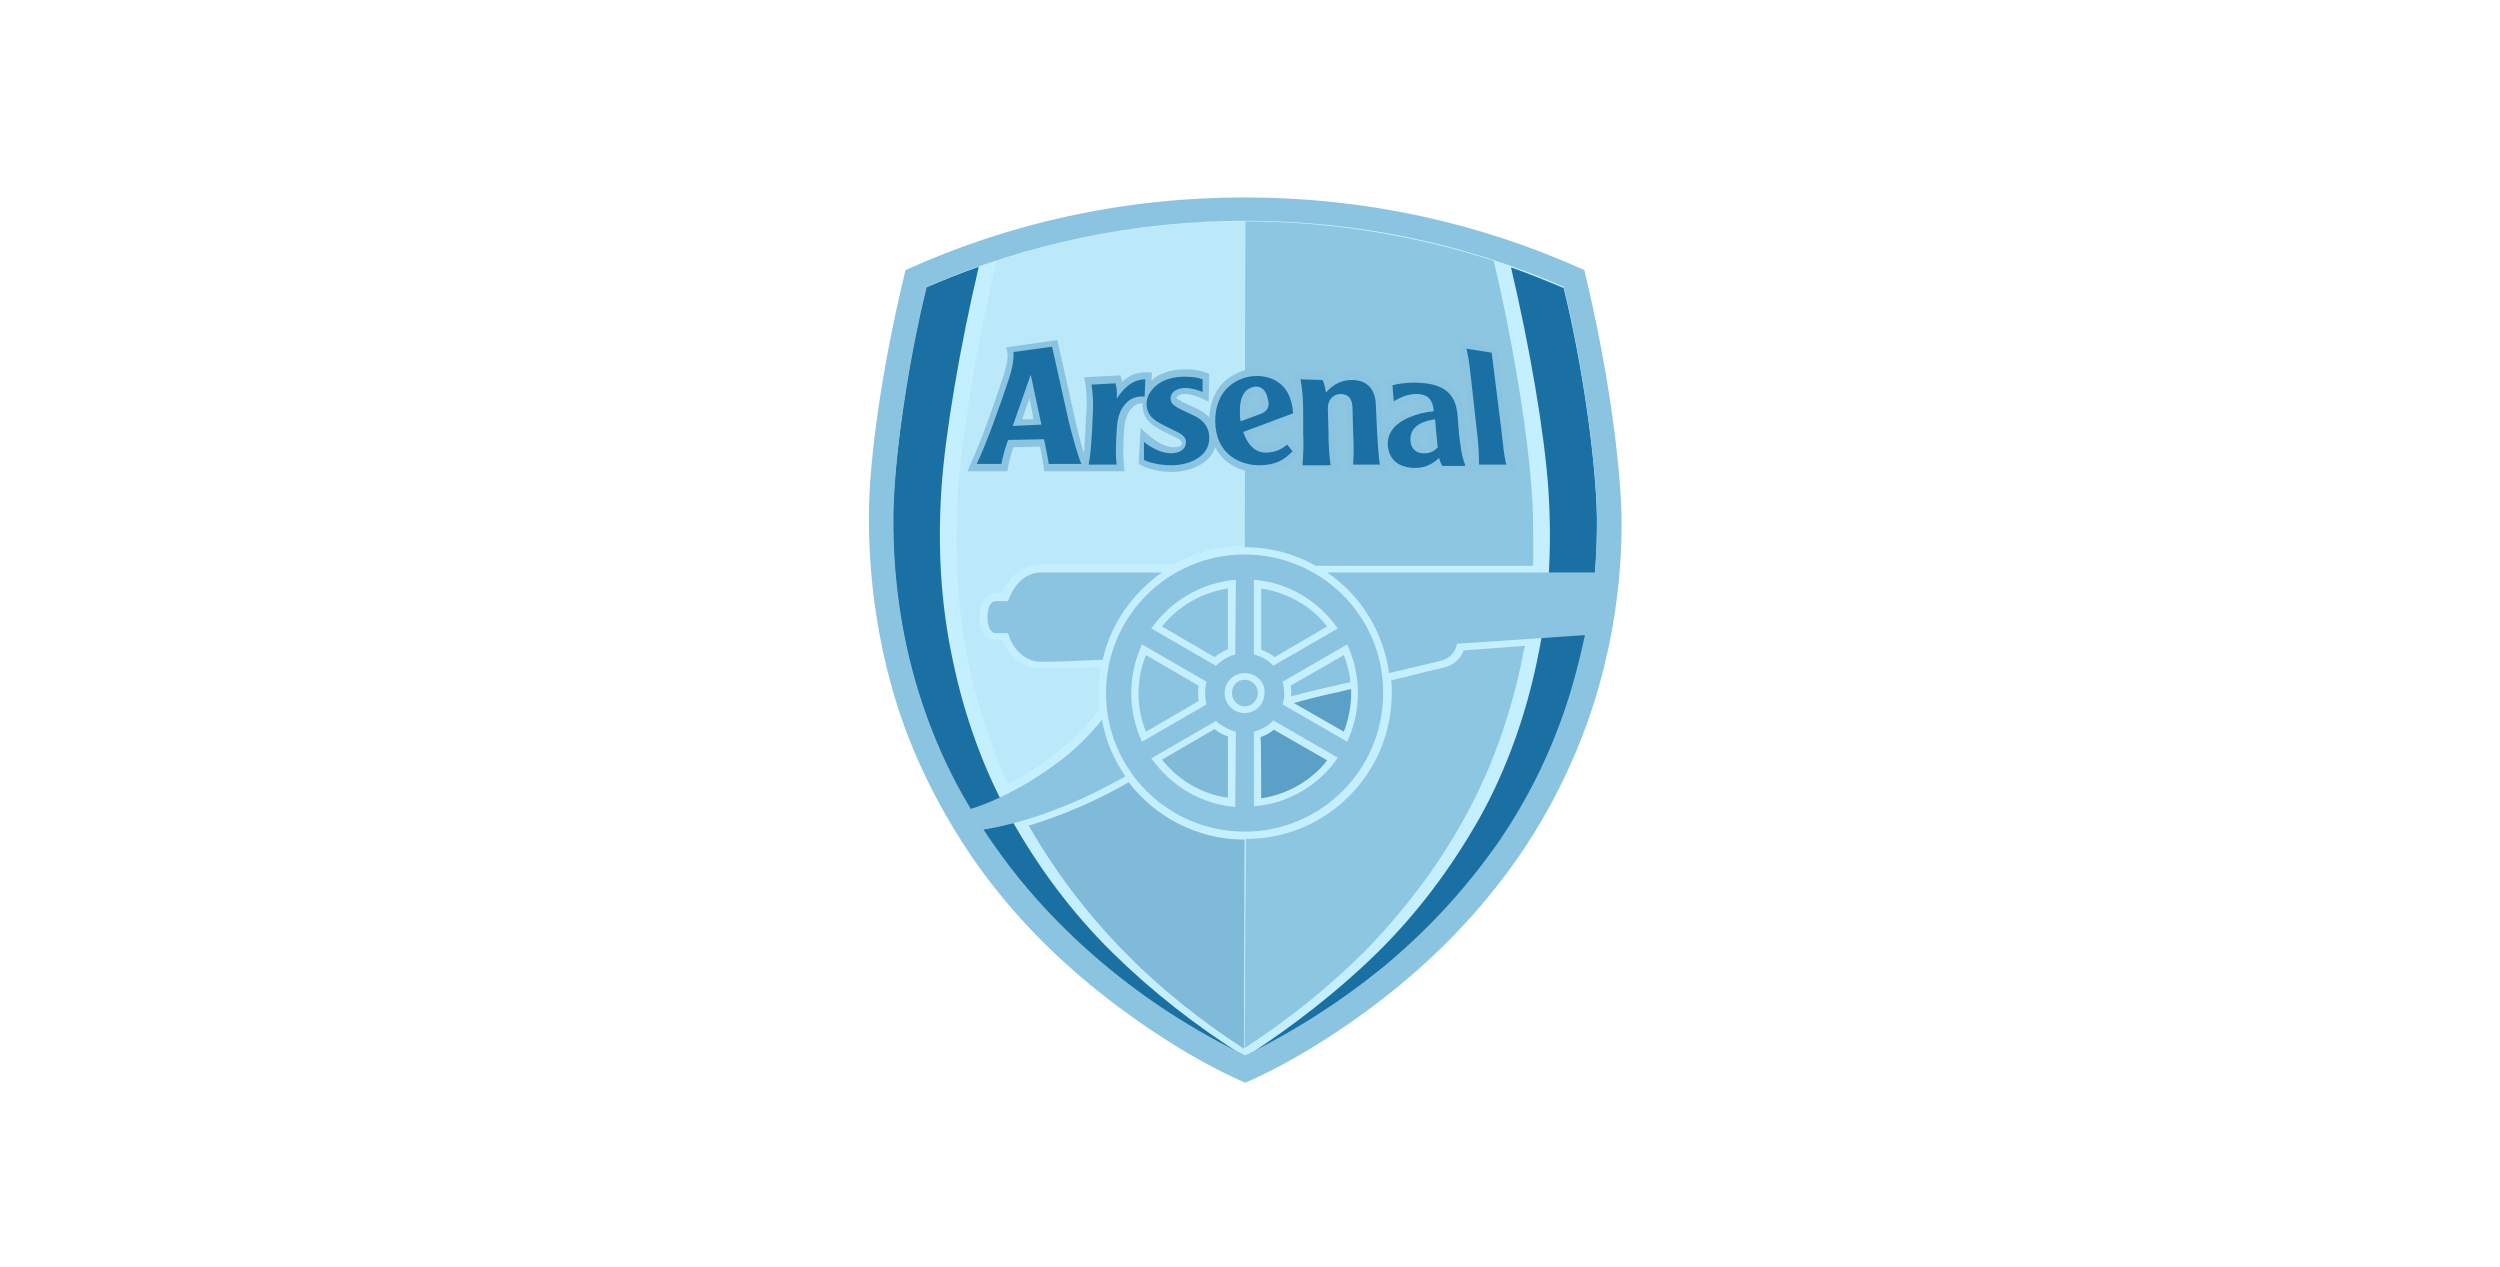 <svg width="148" height="75" viewBox="0 0 148 75" fill="none" xmlns="http://www.w3.org/2000/svg">
<path d="M73.678 11.927C80.579 11.927 87.283 13.346 93.593 16.146C94.894 21.47 95.722 27.03 95.761 30.658C95.761 30.737 95.761 30.776 95.761 30.855C95.761 34.444 95.249 37.954 94.223 41.266C93.238 44.539 91.739 47.615 89.807 50.454C87.914 53.254 85.548 55.818 82.827 58.065C79.948 60.471 76.517 62.64 73.718 63.862C70.878 62.64 67.487 60.471 64.608 58.065C61.887 55.818 59.521 53.254 57.628 50.454C55.656 47.615 54.197 44.539 53.172 41.266C52.147 37.954 51.634 34.444 51.634 30.855C51.634 30.776 51.634 30.737 51.634 30.658C51.673 27.03 52.502 21.47 53.803 16.146C60.073 13.346 66.777 11.927 73.678 11.927Z" fill="#C4EFFF"/>
<path d="M73.678 32.393C75.216 32.393 76.636 32.787 77.898 33.497H90.753C90.793 32.59 90.753 31.604 90.753 30.618C90.674 26.675 89.531 20.05 88.427 15.436C83.852 13.977 78.962 13.109 73.718 13.109" fill="#8DC6E1"/>
<path d="M73.718 13.109C68.552 13.109 63.819 13.898 59.008 15.436C57.825 20.208 56.84 26.517 56.682 29.554C56.485 34.01 56.8 37.204 57.668 40.714C58.18 42.685 58.851 44.539 59.679 46.432C60.586 45.958 61.532 45.367 62.479 44.618C63.465 43.868 64.371 42.922 65.081 42.015C65.042 41.699 65.042 41.344 65.042 41.029C65.042 40.516 65.081 40.004 65.16 39.491C63.386 39.57 62.36 39.57 61.572 39.57C60.625 39.57 59.758 38.9 59.324 37.874C59.127 37.874 58.89 37.874 58.89 37.874C58.535 37.874 57.983 37.598 57.983 36.494C57.983 35.429 58.575 35.114 58.89 35.114C58.89 35.114 59.127 35.114 59.324 35.114C59.758 34.089 60.625 33.418 61.572 33.418H69.459C70.721 32.708 72.14 32.314 73.678 32.314" fill="#BCE9FA"/>
<path d="M65.87 56.41C63.425 54.004 61.453 51.323 59.837 48.444C58.22 45.565 57.076 42.331 56.406 39.098C55.696 35.785 55.499 32.433 55.735 28.884C55.972 25.532 56.84 20.485 57.944 15.792C56.918 16.147 55.854 16.581 54.828 17.015C53.685 21.628 52.896 27.465 52.857 30.659C52.857 34.208 53.33 37.678 54.316 40.912C55.341 44.303 56.721 47.064 58.575 49.785C60.428 52.466 62.676 54.95 65.318 57.159C67.802 59.209 70.602 61.023 73.639 62.522C70.76 60.708 68.157 58.657 65.87 56.41Z" fill="#1B70A3"/>
<path d="M81.525 56.409C83.971 54.004 85.942 51.322 87.559 48.483C89.176 45.604 90.319 42.37 90.99 39.137C91.7 35.824 91.897 32.472 91.66 28.923C91.424 25.571 90.556 20.524 89.452 15.831C90.477 16.186 91.542 16.62 92.567 17.053C93.711 21.667 94.499 27.504 94.539 30.698C94.578 34.247 94.066 37.717 93.08 40.951C92.133 44.106 90.674 47.103 88.821 49.824C86.968 52.505 84.72 54.99 82.078 57.198C79.633 59.248 76.793 61.023 73.757 62.561C76.596 60.708 79.238 58.657 81.525 56.409Z" fill="#1B70A3"/>
<path d="M73.678 32.827C69.143 32.827 65.476 36.495 65.476 41.029C65.476 45.565 69.143 49.232 73.678 49.232C78.213 49.232 81.88 45.565 81.88 41.029C81.92 36.495 78.213 32.827 73.678 32.827Z" fill="#8BC4E0"/>
<path d="M73.678 49.705C70.878 49.705 68.394 48.364 66.817 46.313C64.884 47.418 62.873 48.285 60.901 48.877C62.439 51.558 64.332 54.082 66.619 56.409C68.67 58.499 71.036 60.392 73.639 62.087" fill="#7FBBD9"/>
<path d="M61.611 39.176C60.704 39.176 59.955 38.466 59.679 37.48C59.324 37.48 58.929 37.48 58.929 37.48C58.732 37.48 58.456 37.243 58.456 36.534C58.456 35.824 58.732 35.587 58.929 35.587C58.929 35.587 59.324 35.587 59.679 35.587C59.994 34.601 60.743 33.892 61.611 33.892H68.788C67.053 35.114 65.752 36.928 65.278 39.057C63.662 39.136 62.439 39.176 61.611 39.176Z" fill="#8BC4E0"/>
<path d="M88.781 49.744C86.928 52.425 84.68 54.91 82.038 57.118C79.554 59.169 76.754 60.983 73.718 62.481C70.642 60.983 67.842 59.169 65.397 57.118C62.755 54.91 60.507 52.465 58.654 49.744C58.496 49.547 58.377 49.31 58.22 49.113C60.901 48.679 63.859 47.535 66.619 45.958C65.949 44.972 65.436 43.829 65.239 42.606C64.569 43.434 63.74 44.302 62.794 45.012C61.296 46.155 59.442 47.259 57.47 47.89C56.13 45.682 55.104 43.316 54.355 40.871C53.369 37.637 52.857 34.167 52.896 30.618C52.896 27.424 53.724 21.587 54.868 16.974C60.822 14.41 67.171 13.07 73.718 13.07C80.264 13.07 86.613 14.371 92.567 16.974C93.711 21.587 94.499 27.424 94.539 30.618C94.539 31.722 94.499 32.826 94.421 33.891H78.568C80.54 35.232 81.88 37.361 82.235 39.846L85.232 39.136C85.903 38.978 86.179 38.544 86.258 38.111L93.829 37.598C93.593 38.702 93.317 39.806 93.001 40.871C92.055 44.026 90.635 47.023 88.781 49.744ZM93.79 15.988C87.677 13.227 80.934 11.69 73.678 11.69C66.422 11.69 59.718 13.227 53.606 15.988C52.226 21.666 51.437 27.187 51.437 30.618C51.437 34.285 51.95 37.874 52.975 41.305C53.961 44.578 55.499 47.693 57.431 50.572C59.324 53.372 61.69 55.935 64.45 58.222C67.014 60.352 70.523 62.718 73.718 64.098C76.912 62.718 80.382 60.391 82.985 58.222C85.745 55.935 88.072 53.372 90.004 50.572C91.936 47.733 93.435 44.617 94.46 41.305C95.485 37.913 96.037 34.325 95.998 30.618C95.919 27.187 95.17 21.666 93.79 15.988Z" fill="#8BC4E0"/>
<path d="M74.23 43.317V47.733C76.281 47.576 78.095 46.472 79.199 44.855L75.374 42.647C75.098 42.962 74.664 43.199 74.23 43.317Z" fill="#C4EFFF"/>
<path d="M73.165 34.326C71.115 34.484 69.301 35.588 68.157 37.205L71.982 39.413C72.298 39.098 72.692 38.861 73.126 38.743" fill="#C4EFFF"/>
<path d="M73.678 39.847C73.008 39.847 72.495 40.399 72.495 41.03C72.495 41.7 73.047 42.213 73.678 42.213C74.349 42.213 74.861 41.661 74.861 41.03C74.901 40.359 74.349 39.847 73.678 39.847Z" fill="#C4EFFF"/>
<path d="M74.23 34.326V38.743C74.703 38.861 75.098 39.098 75.374 39.413L79.199 37.205C78.095 35.627 76.32 34.484 74.23 34.326Z" fill="#C4EFFF"/>
<path d="M73.165 43.316C72.811 43.238 72.456 43.041 72.18 42.843C72.101 42.804 72.061 42.725 71.982 42.685L68.157 44.894C68.236 45.012 68.354 45.13 68.433 45.249C69.577 46.668 71.233 47.615 73.126 47.773" fill="#C4EFFF"/>
<path d="M75.926 41.7L79.751 43.908C80.5 42.37 80.697 40.162 79.751 38.15L75.926 40.359C76.044 40.753 76.084 41.266 75.926 41.7Z" fill="#C4EFFF"/>
<path d="M68.788 37.087L71.903 38.901C72.14 38.703 72.416 38.546 72.692 38.427V34.839C71.154 35.075 69.774 35.864 68.788 37.087Z" fill="#8BC4E0"/>
<path d="M74.664 34.839V38.467C74.94 38.585 75.216 38.703 75.453 38.901L78.568 37.087C77.621 35.864 76.202 35.075 74.664 34.839Z" fill="#8BC4E0"/>
<path d="M79.948 40.398C79.909 39.846 79.751 39.294 79.554 38.781L76.399 40.595C76.439 40.753 76.439 40.911 76.439 41.029C76.439 41.108 76.439 41.147 76.439 41.226C77.306 40.99 78.252 40.753 79.199 40.556C79.436 40.477 79.712 40.438 79.948 40.398Z" fill="#8BC4E0"/>
<path d="M73.678 62.048C76.281 60.352 78.647 58.459 80.737 56.369C83.142 53.925 85.154 51.243 86.731 48.364C88.348 45.446 89.452 42.212 90.122 38.979C90.162 38.742 90.201 38.505 90.28 38.23L86.652 38.505C86.455 39.018 86.021 39.413 85.43 39.531C85.39 39.531 84.089 39.846 82.354 40.28C82.393 40.517 82.393 40.793 82.393 41.029C82.393 45.801 78.529 49.666 73.757 49.666" fill="#8DC6E1"/>
<path d="M74.467 41.029C74.467 40.595 74.112 40.24 73.678 40.24C73.244 40.24 72.929 40.595 72.929 41.029C72.929 41.463 73.284 41.818 73.678 41.818C74.112 41.818 74.467 41.463 74.467 41.029Z" fill="#8BC4E0"/>
<path d="M74.664 47.261C76.202 47.024 77.621 46.236 78.568 45.013L75.413 43.199C75.177 43.396 74.901 43.554 74.624 43.633C74.664 43.633 74.664 47.261 74.664 47.261Z" fill="#5BA0C6"/>
<path d="M68.788 44.973L71.903 43.159C72.14 43.356 72.416 43.514 72.692 43.593V47.221C71.154 47.024 69.774 46.196 68.788 44.973Z" fill="#7FBBD9"/>
<path d="M79.988 41.03C79.988 40.951 79.988 40.872 79.988 40.793C79.751 40.832 79.514 40.911 79.317 40.951C78.371 41.148 77.424 41.385 76.596 41.621L79.554 43.317C79.83 42.607 79.988 41.818 79.988 41.03Z" fill="#5BA0C6"/>
<path d="M67.605 38.15C66.737 40.043 66.777 42.133 67.605 43.908L71.43 41.7C71.312 41.266 71.312 40.792 71.43 40.359" fill="#C4EFFF"/>
<path d="M67.842 43.316L70.957 41.502C70.918 41.187 70.918 40.871 70.957 40.595L67.842 38.781C67.25 40.24 67.25 41.857 67.842 43.316Z" fill="#8BC4E0"/>
<path d="M84.365 26.478C83.971 26.478 83.852 26.202 83.852 26.005C83.852 25.808 83.931 25.492 84.562 25.295C84.562 25.531 84.601 25.729 84.601 25.729V25.926C84.601 26.084 84.601 26.202 84.641 26.36C84.601 26.438 84.483 26.478 84.365 26.478ZM76.281 25.768C75.847 26.162 75.492 26.399 74.94 26.399C74.506 26.399 74.23 26.084 74.072 25.768C74.546 25.61 76.281 24.94 76.793 24.743C76.793 25.098 76.793 25.61 76.793 25.61C76.793 25.886 76.793 26.202 76.793 26.478L76.281 25.768ZM73.796 24.309C73.796 23.56 74.072 23.284 74.309 23.244C74.388 23.244 74.585 23.205 74.664 23.56C74.703 23.678 74.703 23.796 74.703 23.875C74.703 24.072 74.585 24.112 74.467 24.151C74.467 24.151 74.112 24.309 73.757 24.427C73.796 24.388 73.796 24.348 73.796 24.309ZM60.507 24.822C60.625 24.467 60.743 24.191 60.941 23.599C61.059 24.191 61.138 24.506 61.177 24.822C60.941 24.822 60.822 24.822 60.507 24.822ZM76.833 26.951C76.833 27.109 76.793 27.7 76.754 27.858H79.238C79.081 27.188 79.041 26.281 79.002 25.571L78.962 24.151C78.962 24.033 79.002 23.915 79.081 23.836C79.159 23.757 79.238 23.718 79.357 23.718C79.475 23.718 79.672 23.718 79.672 24.112L79.712 25.65C79.751 26.32 79.751 27.306 79.672 27.898H82.117C82.078 27.7 81.999 27.188 81.999 27.03C82.314 27.661 82.945 28.016 83.813 28.016C84.325 28.016 84.72 27.819 85.035 27.661C85.035 27.7 85.153 27.898 85.153 27.898H89.649C89.452 27.227 89.334 26.281 89.255 25.61L88.624 20.602L86.297 20.208C86.494 20.839 86.613 21.785 86.692 22.495L87.046 25.689C87.125 26.281 87.165 26.912 87.165 27.543V27.622L87.086 27.385C86.928 26.991 86.81 26.438 86.77 25.689L86.692 24.664C86.573 23.047 85.666 22.298 83.734 22.298C83.418 22.298 82.59 22.377 82.078 22.534L82.196 24.388L82.709 24.072C83.142 23.796 83.497 23.718 83.852 23.718C84.168 23.718 84.365 23.836 84.444 24.033C84.049 24.112 83.655 24.191 83.182 24.388C82.472 24.703 82.038 25.137 81.88 25.689V25.65L81.802 23.875C81.762 22.771 81.092 22.101 80.027 22.101C79.554 22.101 79.12 22.219 78.726 22.495C78.686 22.416 78.686 22.377 78.647 22.298L78.568 22.101L76.557 22.022C76.636 22.377 76.754 23.363 76.793 23.757C76.675 23.205 76.399 22.653 75.886 22.258C75.492 21.982 74.979 21.825 74.427 21.825C73.678 21.825 72.929 22.14 72.416 22.653C71.903 23.165 71.627 23.875 71.588 24.703C71.391 24.506 71.154 24.309 70.839 24.191L69.932 23.757L69.892 23.718C69.656 23.599 69.656 23.599 69.656 23.52C69.656 23.441 69.892 23.323 70.168 23.323C70.523 23.323 71.075 23.52 71.549 23.796L71.588 22.14C71.272 21.982 70.799 21.864 70.168 21.864C69.814 21.864 69.183 21.904 68.591 22.219C68.433 22.298 68.315 22.416 68.157 22.534L68.197 22.061C67.645 22.022 67.093 21.982 66.422 22.613C66.422 22.574 66.383 22.337 66.343 22.219L64.174 22.337C64.332 22.929 64.371 23.796 64.293 24.585L64.253 25.492V25.571C64.214 26.005 64.214 26.438 64.174 26.833C63.977 26.281 63.819 25.531 63.662 24.901L62.597 20.129L59.56 20.563C59.6 20.642 59.639 20.799 59.639 20.918C59.679 21.115 59.639 21.549 59.363 22.377C58.89 23.796 58.18 25.886 57.51 27.345C57.431 27.543 57.273 27.898 57.273 27.898H59.639C59.679 27.543 59.837 26.912 59.994 26.478C60.31 26.478 61.177 26.438 61.572 26.438C61.651 26.793 61.729 27.267 61.769 27.543L61.808 27.898H66.58C66.462 27.148 66.501 26.123 66.54 25.531C66.58 24.861 66.738 24.427 67.014 24.151C67.211 23.915 67.487 23.875 67.645 23.875C67.605 24.782 68.197 25.177 68.709 25.453L69.656 25.926C69.971 26.084 69.971 26.202 69.971 26.241C69.971 26.438 69.695 26.478 69.459 26.478C68.985 26.478 68.315 26.123 67.526 25.334L67.408 27.464C67.999 27.819 68.749 27.937 69.38 27.937C70.444 27.937 71.627 27.464 71.943 26.478C72.456 27.503 73.52 27.976 74.585 27.976C75.492 27.898 76.202 27.622 76.833 26.951Z" fill="#8BC4E0"/>
<path d="M71.194 22.457C70.996 22.378 70.641 22.299 70.129 22.299C69.695 22.299 69.183 22.378 68.749 22.614C68.275 22.89 67.921 23.324 67.881 23.797C67.842 24.468 68.197 24.823 68.749 25.099C69.104 25.296 69.459 25.454 69.695 25.572C70.011 25.73 70.247 25.927 70.208 26.242C70.168 26.597 69.853 26.834 69.301 26.834C68.828 26.834 68.197 26.558 67.723 26.163V27.228C68.118 27.425 68.749 27.544 69.34 27.544C70.365 27.544 71.588 27.07 71.588 25.927C71.588 25.099 70.996 24.744 70.641 24.586C70.287 24.428 69.892 24.231 69.735 24.152C69.577 24.034 69.261 23.916 69.301 23.521C69.34 23.166 69.735 22.969 70.168 22.969C70.523 22.969 70.918 23.087 71.194 23.206" fill="#1A70A3"/>
<path d="M59.955 25.216L61.02 22.18L61.651 25.137L59.955 25.216ZM62.282 20.523L59.994 20.839C60.034 21.154 59.955 21.746 59.718 22.456C59.245 23.875 58.456 26.123 57.825 27.464H59.285C59.363 27.03 59.482 26.596 59.679 26.044L61.808 26.005C61.887 26.439 62.045 27.109 62.084 27.464H64.017C63.78 26.912 63.465 25.729 63.267 24.94L62.282 20.523Z" fill="#1A70A3"/>
<path d="M67.802 22.456L67.763 23.481C67.408 23.442 66.974 23.521 66.659 23.876C66.343 24.191 66.146 24.664 66.107 25.492C66.067 26.163 66.028 26.873 66.107 27.504H64.45C64.569 26.912 64.608 26.163 64.648 25.492L64.687 24.664C64.726 23.994 64.726 23.363 64.608 22.771L66.028 22.693C66.107 22.929 66.146 23.245 66.107 23.6C66.738 22.653 67.329 22.456 67.802 22.456Z" fill="#1A70A3"/>
<path d="M88.308 20.878L86.81 20.642C86.968 21.273 87.007 21.746 87.086 22.416L87.441 25.61C87.52 26.281 87.559 26.872 87.559 27.503H89.176C89.018 26.912 88.979 26.281 88.9 25.61" fill="#1A70A3"/>
<path d="M81.683 27.504C81.604 26.912 81.565 26.281 81.525 25.611L81.447 23.915C81.407 23.008 80.895 22.495 80.027 22.495C79.554 22.495 79.002 22.653 78.489 23.245C78.489 23.126 78.41 22.693 78.292 22.495L76.99 22.456C77.109 23.087 77.148 23.718 77.148 24.388V25.65C77.188 26.321 77.148 26.912 77.109 27.543H78.765C78.686 26.873 78.647 26.281 78.647 25.611L78.607 24.152C78.607 23.639 78.962 23.324 79.357 23.324C79.83 23.324 80.027 23.6 80.066 24.073L80.106 25.611C80.145 26.281 80.145 26.873 80.106 27.504" fill="#1A70A3"/>
<path d="M84.365 26.833C83.892 26.873 83.497 26.597 83.497 26.005C83.497 25.453 83.852 24.98 84.956 24.822L85.035 25.69C85.075 26.005 85.075 26.202 85.114 26.479C84.917 26.715 84.641 26.833 84.365 26.833ZM86.731 27.504C86.534 27.031 86.455 26.36 86.376 25.729L86.297 24.704C86.218 23.481 85.706 22.653 83.694 22.653C83.34 22.653 82.827 22.693 82.433 22.811L82.511 23.758C82.906 23.521 83.34 23.324 83.852 23.324C84.404 23.324 84.838 23.56 84.877 24.349C84.365 24.388 83.892 24.507 83.34 24.743C82.748 25.019 82.117 25.493 82.156 26.36C82.235 27.307 82.906 27.701 83.813 27.701C84.483 27.701 84.956 27.346 85.193 27.109C85.232 27.267 85.311 27.464 85.39 27.583H86.731V27.504Z" fill="#1A70A3"/>
<path d="M74.624 24.507L73.442 24.94C73.402 24.743 73.402 24.507 73.402 24.309C73.402 23.087 74.033 22.929 74.27 22.89C74.624 22.85 74.9 23.047 75.019 23.481C75.177 23.954 75.137 24.309 74.624 24.507ZM75.65 22.614C75.295 22.377 74.861 22.259 74.388 22.259C73.323 22.259 71.903 23.008 71.943 24.98C71.982 26.951 73.481 27.543 74.546 27.543C75.492 27.543 76.044 27.227 76.517 26.715L76.202 26.321C75.965 26.518 75.571 26.794 74.94 26.794C74.27 26.794 73.836 26.281 73.599 25.571L76.557 24.467C76.478 23.481 76.123 22.929 75.65 22.614Z" fill="#1A70A3"/>
</svg>
